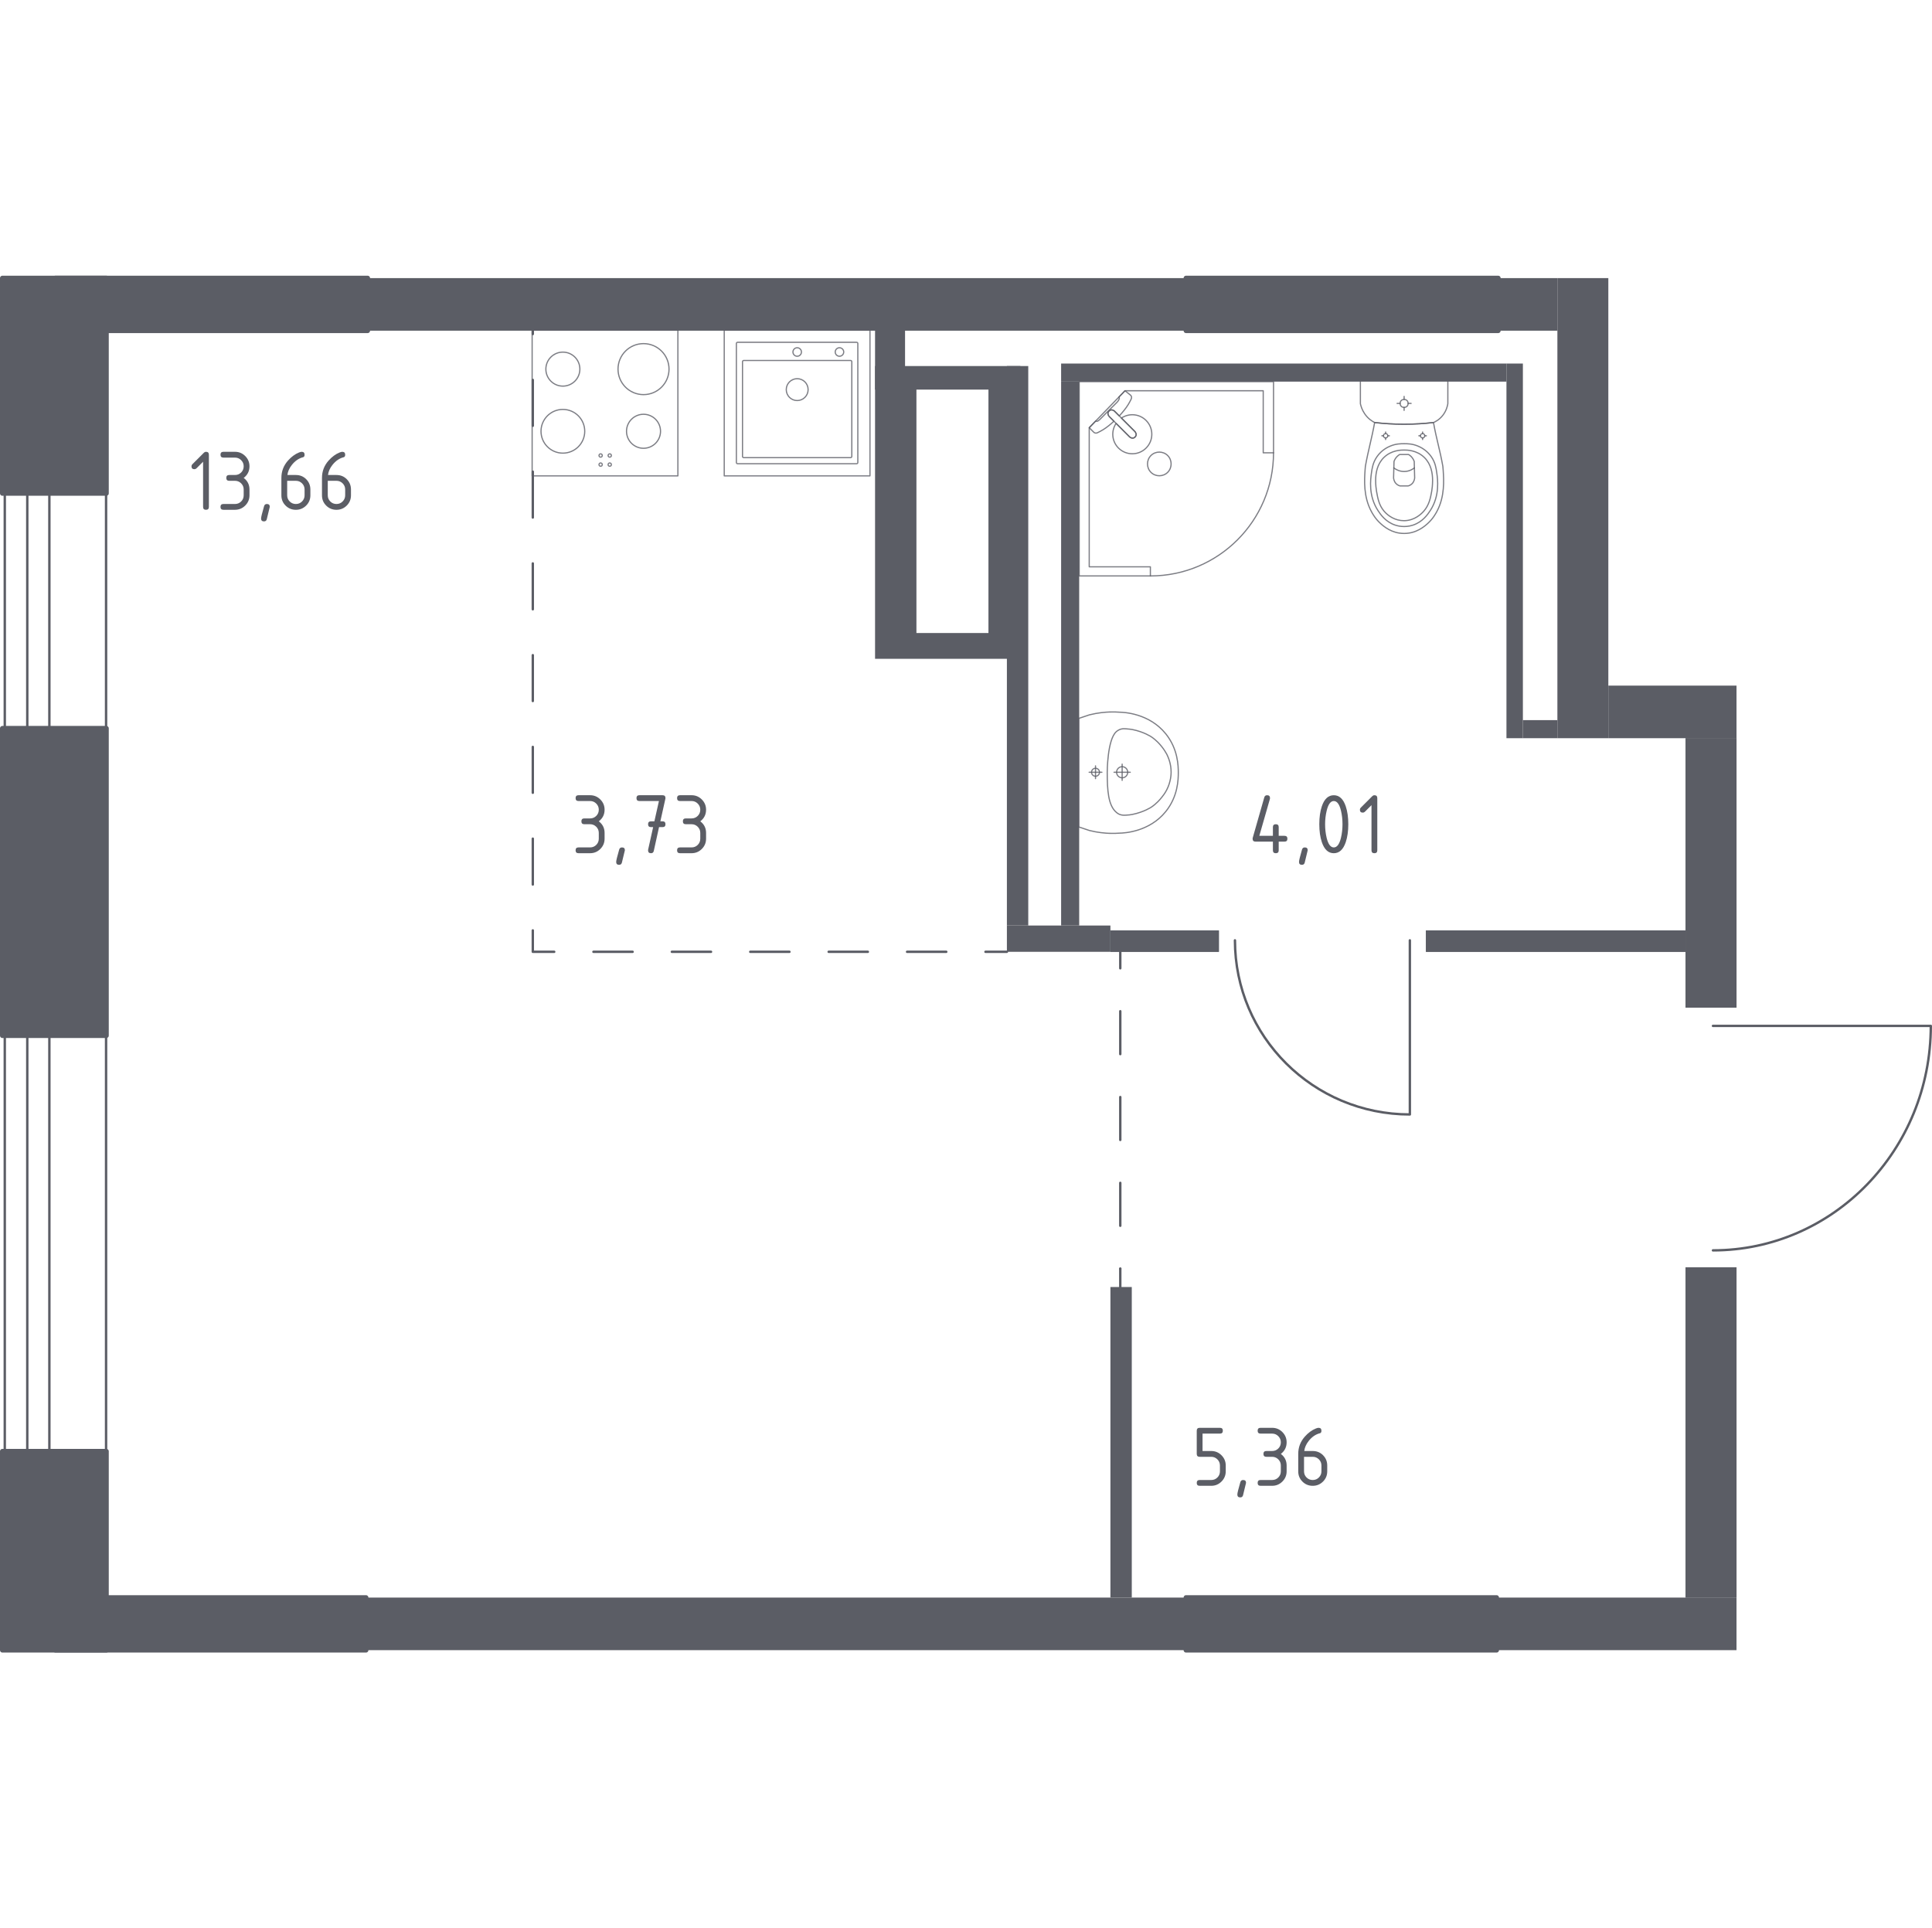 <?xml version="1.0" encoding="iso-8859-1"?>
<!-- Generator: Adobe Illustrator 27.0.0, SVG Export Plug-In . SVG Version: 6.00 Build 0)  -->
<svg version="1.1" xmlns="http://www.w3.org/2000/svg" xmlns:xlink="http://www.w3.org/1999/xlink" x="0px" y="0px"
	 viewBox="0 0 1001.866 1000" style="enable-background:new 0 0 1001.866 1000;" xml:space="preserve">
<g id="&#x446;&#x432;&#x435;&#x442;_&#x43F;&#x43E;&#x43C;&#x435;&#x449;&#x435;&#x43D;&#x438;&#x439;">
</g>
<g id="&#x43E;&#x43A;&#x43D;&#x430;_x2C__&#x434;&#x432;&#x435;&#x440;&#x438;">
	<g>
		
			<rect x="-71.785" y="627.179" transform="matrix(-1.072052e-06 -1 1 -1.072052e-06 -601.578 682.186)" style="fill:none;stroke:#5B5D65;stroke-width:1.244;stroke-linecap:round;stroke-linejoin:round;stroke-miterlimit:10;" width="224.176" height="29.405"/>
		
			<rect x="-103.775" y="636.048" transform="matrix(-1.212662e-06 -1 1 -1.212662e-06 -633.568 650.195)" style="fill:none;stroke:#5B5D65;stroke-width:1.244;stroke-linecap:round;stroke-linejoin:round;stroke-miterlimit:10;" width="224.176" height="11.665"/>
	</g>
	<g>
		
			<rect x="-26.18" y="301.639" transform="matrix(-1.807432e-06 -1 1 -1.807432e-06 -276.038 356.646)" style="fill:none;stroke:#5B5D65;stroke-width:1.244;stroke-linecap:round;stroke-linejoin:round;stroke-miterlimit:10;" width="132.967" height="29.405"/>
		
			<rect x="-58.17" y="310.509" transform="matrix(-2.044494e-06 -1 1 -2.044494e-06 -308.028 324.655)" style="fill:none;stroke:#5B5D65;stroke-width:1.244;stroke-linecap:round;stroke-linejoin:round;stroke-miterlimit:10;" width="132.967" height="11.665"/>
	</g>
	<path style="fill:none;stroke:#5B5D65;stroke-width:1.244;stroke-linecap:round;stroke-linejoin:round;stroke-miterlimit:10;" d="
		M640.399,487.658c0,49.876,40.625,90.3,90.702,90.3l0-90.3"/>
	<path style="fill:none;stroke:#5B5D65;stroke-width:1.244;stroke-linecap:round;stroke-linejoin:round;stroke-miterlimit:10;" d="
		M888.276,648.444c62.396,0,112.968-52.142,112.968-116.417l-112.968,0"/>
</g>
<g id="&#x43F;&#x435;&#x440;&#x435;&#x433;&#x43E;&#x440;&#x43E;&#x434;&#x43A;&#x438;">
	<g>
		<defs>
			<path id="SVGID_1_" d="M874.076,657.223v171.283h26.417V657.223H874.076z M874.076,382.831v139.752h26.417V382.831H874.076z"/>
		</defs>
		<use xlink:href="#SVGID_1_"  style="overflow:visible;fill-rule:evenodd;clip-rule:evenodd;fill:#5B5D65;"/>
		<clipPath id="SVGID_00000136378275316541416630000012710270330488413321_">
			<use xlink:href="#SVGID_1_"  style="overflow:visible;"/>
		</clipPath>
		
			<rect x="874.076" y="382.829" style="clip-path:url(#SVGID_00000136378275316541416630000012710270330488413321_);fill:#5B5D65;" width="26.417" height="445.671"/>
	</g>
	<rect x="575.823" y="667.45" style="fill:#5B5D65;" width="11.078" height="161.052"/>
	<rect x="522.138" y="479.976" style="fill:#5B5D65;" width="53.685" height="13.632"/>
	<rect x="522.138" y="189.83" style="fill:#5B5D65;" width="11.078" height="290.142"/>
	<rect x="781.192" y="188.54" style="fill:#5B5D65;" width="8.522" height="194.288"/>
	<rect x="550.259" y="188.54" style="fill:#5B5D65;" width="230.932" height="9.371"/>
	<rect x="550.259" y="197.914" style="fill:#5B5D65;" width="9.373" height="282.058"/>
	<rect x="190.652" y="144.228" style="fill:#5B5D65;" width="424.371" height="27.266"/>
	<rect x="189.799" y="828.506" style="fill:#5B5D65;" width="425.223" height="27.266"/>
	<rect x="776.079" y="828.506" style="fill:#5B5D65;" width="124.414" height="27.266"/>
	<rect x="776.931" y="144.228" style="fill:#5B5D65;" width="30.677" height="27.266"/>
	<g>
		<defs>
			<path id="SVGID_00000165920492591376021360000008846937331791683219_" d="M739.436,482.533v11.077h134.64v-11.077H739.436z
				 M575.823,482.533v11.077h56.242v-11.077H575.823z"/>
		</defs>
		
			<use xlink:href="#SVGID_00000165920492591376021360000008846937331791683219_"  style="overflow:visible;fill-rule:evenodd;clip-rule:evenodd;fill:#5B5D65;"/>
		<clipPath id="SVGID_00000139252177246385949640000016365135778102569096_">
			<use xlink:href="#SVGID_00000165920492591376021360000008846937331791683219_"  style="overflow:visible;"/>
		</clipPath>
		
			<rect x="575.823" y="482.531" style="clip-path:url(#SVGID_00000139252177246385949640000016365135778102569096_);fill:#5B5D65;" width="298.253" height="11.075"/>
	</g>
	<rect x="789.713" y="373.457" style="fill:#5B5D65;" width="17.895" height="9.371"/>
	<g>
		<rect x="834.025" y="355.562" style="fill:#5B5D65;" width="66.468" height="27.266"/>
		<rect x="807.608" y="144.225" style="fill:#5B5D65;" width="26.416" height="238.603"/>
	</g>
	<g>
		<path style="fill:#5B5D65;" d="M529.149,189.83h-75.376V341.66h75.376V189.83z M475.227,328.283V202.045h37.349v126.238H475.227z"
			/>
		<rect x="453.772" y="170.06" style="fill:#5B5D65;" width="15.555" height="31.985"/>
	</g>
</g>
<g id="&#x448;&#x430;&#x445;&#x442;&#x44B;">
</g>
<g id="&#x43F;&#x443;&#x43D;&#x43A;&#x442;&#x438;&#x440;">
	<g>
		<g>
			
				<line style="fill:none;stroke:#5B5D65;stroke-width:1.244;stroke-linecap:round;stroke-linejoin:round;" x1="276.293" y1="162.124" x2="276.293" y2="173.233"/>
			
				<line style="fill:none;stroke:#5B5D65;stroke-width:1.244;stroke-linecap:round;stroke-linejoin:round;stroke-dasharray:23.79,23.79,0,0,0,0;" x1="276.293" y1="197.023" x2="276.293" y2="482.497"/>
			<polyline style="fill:none;stroke:#5B5D65;stroke-width:1.244;stroke-linecap:round;stroke-linejoin:round;" points="
				276.293,482.497 276.293,493.606 287.402,493.606 			"/>
			
				<line style="fill:none;stroke:#5B5D65;stroke-width:1.244;stroke-linecap:round;stroke-linejoin:round;stroke-dasharray:20.33,20.33,0,0,0,0;" x1="307.731" y1="493.606" x2="511.029" y2="493.606"/>
			
				<line style="fill:none;stroke:#5B5D65;stroke-width:1.244;stroke-linecap:round;stroke-linejoin:round;" x1="511.029" y1="493.606" x2="522.138" y2="493.606"/>
		</g>
	</g>
	<g>
		<g>
			
				<line style="fill:none;stroke:#5B5D65;stroke-width:1.244;stroke-linecap:round;stroke-linejoin:round;" x1="580.937" y1="491.052" x2="580.937" y2="502.162"/>
			
				<line style="fill:none;stroke:#5B5D65;stroke-width:1.244;stroke-linecap:round;stroke-linejoin:round;stroke-dasharray:22.254,22.254,0,0,0,0;" x1="580.937" y1="524.416" x2="580.937" y2="657.939"/>
			
				<line style="fill:none;stroke:#5B5D65;stroke-width:1.244;stroke-linecap:round;stroke-linejoin:round;" x1="580.937" y1="657.939" x2="580.937" y2="669.048"/>
		</g>
	</g>
</g>
<g id="&#x43C;&#x435;&#x431;&#x435;&#x43B;&#x44C;_x2C__&#x441;&#x430;&#x43D;&#x442;&#x435;&#x445;&#x43D;&#x438;&#x43A;&#x430;">
	<g>
		
			<rect x="275.951" y="171.21" style="opacity:0.8;fill:none;stroke:#5B5D65;stroke-width:0.622;stroke-linecap:round;stroke-linejoin:round;stroke-miterlimit:10;" width="75.578" height="75.578"/>
		<g>
			
				<circle style="opacity:0.8;fill:none;stroke:#5B5D65;stroke-width:0.622;stroke-linecap:round;stroke-linejoin:round;stroke-miterlimit:10;" cx="333.707" cy="191.426" r="13.226"/>
		</g>
		<g>
			
				<circle style="opacity:0.8;fill:none;stroke:#5B5D65;stroke-width:0.622;stroke-linecap:round;stroke-linejoin:round;stroke-miterlimit:10;" cx="291.885" cy="223.66" r="11.337"/>
		</g>
		<g>
			
				<circle style="opacity:0.8;fill:none;stroke:#5B5D65;stroke-width:0.622;stroke-linecap:round;stroke-linejoin:round;stroke-miterlimit:10;" cx="291.884" cy="191.427" r="8.817"/>
		</g>
		<g>
			
				<circle style="opacity:0.8;fill:none;stroke:#5B5D65;stroke-width:0.622;stroke-linecap:round;stroke-linejoin:round;stroke-miterlimit:10;" cx="333.707" cy="223.66" r="8.817"/>
		</g>
		
			<circle style="opacity:0.8;fill:none;stroke:#5B5D65;stroke-width:0.622;stroke-linecap:round;stroke-linejoin:round;stroke-miterlimit:10;" cx="311.471" cy="240.944" r="0.851"/>
		
			<circle style="opacity:0.8;fill:none;stroke:#5B5D65;stroke-width:0.622;stroke-linecap:round;stroke-linejoin:round;stroke-miterlimit:10;" cx="316.19" cy="240.944" r="0.851"/>
		
			<circle style="opacity:0.8;fill:none;stroke:#5B5D65;stroke-width:0.622;stroke-linecap:round;stroke-linejoin:round;stroke-miterlimit:10;" cx="316.19" cy="236.225" r="0.851"/>
		
			<circle style="opacity:0.8;fill:none;stroke:#5B5D65;stroke-width:0.622;stroke-linecap:round;stroke-linejoin:round;stroke-miterlimit:10;" cx="311.471" cy="236.225" r="0.851"/>
	</g>
	<g>
		
			<rect x="375.559" y="171.209" style="opacity:0.8;fill:none;stroke:#5B5D65;stroke-width:0.622;stroke-linecap:round;stroke-linejoin:round;stroke-miterlimit:10;" width="75.578" height="75.578"/>
		
			<circle style="opacity:0.8;fill:none;stroke:#5B5D65;stroke-width:0.622;stroke-linecap:round;stroke-linejoin:round;stroke-miterlimit:10;" cx="413.395" cy="202.057" r="5.669"/>
		
			<circle style="opacity:0.8;fill:none;stroke:#5B5D65;stroke-width:0.622;stroke-linecap:round;stroke-linejoin:round;stroke-miterlimit:10;" cx="413.395" cy="182.546" r="2.205"/>
		
			<circle style="opacity:0.8;fill:none;stroke:#5B5D65;stroke-width:0.622;stroke-linecap:round;stroke-linejoin:round;stroke-miterlimit:10;" cx="435.318" cy="182.546" r="2.205"/>
		
			<path style="opacity:0.8;fill:none;stroke:#5B5D65;stroke-width:0.622;stroke-linecap:round;stroke-linejoin:round;stroke-miterlimit:10;" d="
			M444.209,240.489l-61.722,0c-0.346,0-0.63-0.283-0.63-0.63l0-61.722c0-0.346,0.283-0.63,0.63-0.63l61.722,0
			c0.346,0,0.63,0.283,0.63,0.63l0,61.722C444.838,240.206,444.555,240.489,444.209,240.489z"/>
		
			<path style="opacity:0.8;fill:none;stroke:#5B5D65;stroke-width:0.622;stroke-linecap:round;stroke-linejoin:round;stroke-miterlimit:10;" d="
			M441.089,237.333l-55.424,0c-0.346,0-0.63-0.283-0.63-0.63l0-49.126c0-0.346,0.283-0.63,0.63-0.63l55.424,0
			c0.346,0,0.63,0.283,0.63,0.63l0,49.126C441.719,237.05,441.435,237.333,441.089,237.333z"/>
	</g>
	<g>
		
			<ellipse style="opacity:0.8;fill:none;stroke:#5B5D65;stroke-width:0.622;stroke-linecap:round;stroke-linejoin:round;stroke-miterlimit:10;" cx="728.125" cy="209.21" rx="2.075" ry="2.069"/>
		
			<line style="opacity:0.8;fill:none;stroke:#5B5D65;stroke-width:0.622;stroke-linecap:round;stroke-linejoin:round;stroke-miterlimit:10;" x1="724.501" y1="209.21" x2="726.051" y2="209.21"/>
		
			<line style="opacity:0.8;fill:none;stroke:#5B5D65;stroke-width:0.622;stroke-linecap:round;stroke-linejoin:round;stroke-miterlimit:10;" x1="730.2" y1="209.21" x2="731.75" y2="209.21"/>
		
			<line style="opacity:0.8;fill:none;stroke:#5B5D65;stroke-width:0.622;stroke-linecap:round;stroke-linejoin:round;stroke-miterlimit:10;" x1="728.125" y1="212.824" x2="728.125" y2="211.279"/>
		
			<line style="opacity:0.8;fill:none;stroke:#5B5D65;stroke-width:0.622;stroke-linecap:round;stroke-linejoin:round;stroke-miterlimit:10;" x1="728.125" y1="207.141" x2="728.125" y2="205.595"/>
		
			<line style="opacity:0.8;fill:none;stroke:#5B5D65;stroke-width:0.622;stroke-linecap:round;stroke-linejoin:round;stroke-miterlimit:10;" x1="716.582" y1="225.993" x2="717.418" y2="225.993"/>
		
			<line style="opacity:0.8;fill:none;stroke:#5B5D65;stroke-width:0.622;stroke-linecap:round;stroke-linejoin:round;stroke-miterlimit:10;" x1="719.656" y1="225.993" x2="720.492" y2="225.993"/>
		
			<line style="opacity:0.8;fill:none;stroke:#5B5D65;stroke-width:0.622;stroke-linecap:round;stroke-linejoin:round;stroke-miterlimit:10;" x1="718.537" y1="227.943" x2="718.537" y2="227.109"/>
		
			<line style="opacity:0.8;fill:none;stroke:#5B5D65;stroke-width:0.622;stroke-linecap:round;stroke-linejoin:round;stroke-miterlimit:10;" x1="718.537" y1="224.877" x2="718.537" y2="224.043"/>
		
			<ellipse style="opacity:0.8;fill:none;stroke:#5B5D65;stroke-width:0.622;stroke-linecap:round;stroke-linejoin:round;stroke-miterlimit:10;" cx="718.537" cy="225.993" rx="1.119" ry="1.116"/>
		
			<ellipse style="opacity:0.8;fill:none;stroke:#5B5D65;stroke-width:0.622;stroke-linecap:round;stroke-linejoin:round;stroke-miterlimit:10;" cx="737.714" cy="225.993" rx="1.119" ry="1.116"/>
		
			<line style="opacity:0.8;fill:none;stroke:#5B5D65;stroke-width:0.622;stroke-linecap:round;stroke-linejoin:round;stroke-miterlimit:10;" x1="735.758" y1="225.993" x2="736.594" y2="225.993"/>
		
			<line style="opacity:0.8;fill:none;stroke:#5B5D65;stroke-width:0.622;stroke-linecap:round;stroke-linejoin:round;stroke-miterlimit:10;" x1="738.833" y1="225.993" x2="739.669" y2="225.993"/>
		
			<line style="opacity:0.8;fill:none;stroke:#5B5D65;stroke-width:0.622;stroke-linecap:round;stroke-linejoin:round;stroke-miterlimit:10;" x1="737.714" y1="227.943" x2="737.714" y2="227.109"/>
		
			<line style="opacity:0.8;fill:none;stroke:#5B5D65;stroke-width:0.622;stroke-linecap:round;stroke-linejoin:round;stroke-miterlimit:10;" x1="737.714" y1="224.877" x2="737.714" y2="224.043"/>
		
			<path style="opacity:0.8;fill:none;stroke:#5B5D65;stroke-width:0.622;stroke-linecap:round;stroke-linejoin:round;stroke-miterlimit:10;" d="
			M748.382,243.865c-0.057-0.864-0.124-1.574-0.172-2.041c-1.513-8.508-3.342-14.196-4.856-22.704
			c-4.576,0.53-9.679,0.88-15.23,0.881c-5.573,0.001-10.696-0.349-15.287-0.881c-1.513,8.508-3.285,14.196-4.798,22.704
			c-0.048,0.467-0.115,1.176-0.171,2.041c-0.335,5.1-0.9,13.691,3.297,21.439c0.677,1.25,2.069,3.768,4.726,6.175
			c1.592,1.442,5.821,5.156,12.082,5.159c0.052,0,0.101-0.005,0.152-0.005c0.052,0,0.101,0.005,0.152,0.005
			c6.26-0.003,10.49-3.717,12.082-5.159c2.657-2.406,4.049-4.925,4.726-6.175C749.282,257.556,748.717,248.965,748.382,243.865z"/>
		
			<path style="opacity:0.8;fill:none;stroke:#5B5D65;stroke-width:0.622;stroke-linecap:round;stroke-linejoin:round;stroke-miterlimit:10;" d="
			M745.07,245.288c-0.357-2.558-0.789-5.42-2.801-8.358c-2.482-3.624-5.814-5.097-6.9-5.56c-2.961-1.262-5.483-1.262-7.244-1.262
			c-1.76,0-4.282,0-7.244,1.262c-1.086,0.463-4.419,1.936-6.9,5.56c-2.012,2.938-2.444,5.8-2.801,8.358
			c-0.455,3.26-1.643,11.784,3.365,19.454c1.247,1.91,3.918,5.942,9.048,7.607c1.063,0.345,4.742,1.403,9.064,0
			c5.13-1.665,7.799-5.697,9.047-7.608C746.713,257.071,745.525,248.547,745.07,245.288z"/>
		
			<path style="opacity:0.8;fill:none;stroke:#5B5D65;stroke-width:0.622;stroke-linecap:round;stroke-linejoin:round;stroke-miterlimit:10;" d="
			M738.637,237.274c-3.974-3.907-9.153-3.894-10.512-3.883c-1.359-0.011-6.538-0.024-10.512,3.883
			c-3.515,3.456-4.276,8.202-4.252,11.97c0.015,2.331,0.207,4.111,0.462,5.559c0.632,3.581,1.266,7.177,3.886,10.266
			c2.072,2.443,5.757,5.007,10.448,4.959c5.549-0.057,9.125-3.734,10.229-5.013c2.767-3.208,3.446-6.944,4.039-10.211
			c0.24-1.323,0.447-3.157,0.462-5.559C742.913,245.476,742.152,240.73,738.637,237.274z"/>
		
			<path style="opacity:0.8;fill:none;stroke:#5B5D65;stroke-width:0.622;stroke-linecap:round;stroke-linejoin:round;stroke-miterlimit:10;" d="
			M733.366,239.319c-0.213-0.611-0.652-1.61-1.543-2.526c-0.499-0.514-1.001-0.859-1.406-1.089c-0.009,0-0.015,0-0.024,0
			c-2.115,0-2.436,0-4.536,0c-0.009,0-0.015,0-0.024,0c-0.405,0.23-0.907,0.576-1.406,1.089c-0.891,0.916-1.329,1.915-1.543,2.526
			c-0.074,2.817-0.149,5.633-0.223,8.45c0.022,0.38,0.149,1.802,1.237,2.975c0.849,0.915,1.823,1.183,2.217,1.267
			c1.34,0,2.68,0,4.021,0c0.393-0.084,1.368-0.352,2.217-1.267c1.088-1.173,1.215-2.596,1.237-2.975
			C733.515,244.953,733.441,242.136,733.366,239.319z"/>
		
			<path style="opacity:0.8;fill:none;stroke:#5B5D65;stroke-width:0.622;stroke-linecap:round;stroke-linejoin:round;stroke-miterlimit:10;" d="
			M733.464,242.647c-0.639,0.501-2.538,1.85-5.272,1.872c-2.815,0.022-4.774-1.377-5.406-1.872"/>
		
			<path style="opacity:0.8;fill:none;stroke:#5B5D65;stroke-width:0.622;stroke-linecap:round;stroke-linejoin:round;stroke-miterlimit:10;" d="
			M749.744,196.652l-43.238,0c-0.582,0-1.055,0.505-1.055,1.127c0,0,0,10.472,0,11.591c0.133,0.613,0.344,1.411,0.694,2.307
			c0.35,0.897,0.839,1.892,1.524,2.899c0.904,1.327,1.911,2.321,2.834,3.053c0.923,0.732,1.763,1.205,2.334,1.492
			c2.296,0.266,4.724,0.486,7.275,0.641c2.551,0.154,5.225,0.241,8.012,0.241c2.775,0,5.439-0.088,7.98-0.242
			c2.542-0.154,4.961-0.374,7.249-0.639c0.505-0.213,1.264-0.574,2.116-1.161c0.852-0.587,1.798-1.4,2.678-2.516
			c0.95-1.205,1.565-2.436,1.967-3.51c0.401-1.074,0.589-1.99,0.683-2.564c0-1.277,0-11.591,0-11.591
			C750.799,197.156,750.327,196.652,749.744,196.652z"/>
	</g>
	<g>
		
			<path style="opacity:0.8;fill:none;stroke:#5B5D65;stroke-width:0.622;stroke-linecap:round;stroke-linejoin:round;stroke-miterlimit:10;" d="
			M581.91,397.605c1.589,0,2.877,1.295,2.877,2.888c0,1.59-1.288,2.881-2.877,2.881c-1.593,0-2.88-1.291-2.88-2.881
			C579.029,398.9,580.317,397.605,581.91,397.605z"/>
		
			<line style="opacity:0.8;fill:none;stroke:#5B5D65;stroke-width:0.622;stroke-linecap:round;stroke-linejoin:round;stroke-miterlimit:10;" x1="581.908" y1="404.693" x2="581.908" y2="396.287"/>
		
			<line style="opacity:0.8;fill:none;stroke:#5B5D65;stroke-width:0.622;stroke-linecap:round;stroke-linejoin:round;stroke-miterlimit:10;" x1="586.111" y1="400.49" x2="577.705" y2="400.49"/>
		
			<path style="opacity:0.8;fill:none;stroke:#5B5D65;stroke-width:0.622;stroke-linecap:round;stroke-linejoin:round;stroke-miterlimit:10;" d="
			M568.097,398.424c1.141,0,2.065,0.927,2.065,2.069c0,1.139-0.924,2.064-2.065,2.064c-1.143,0-2.067-0.925-2.067-2.064
			C566.03,399.351,566.954,398.424,568.097,398.424z"/>
		
			<line style="opacity:0.8;fill:none;stroke:#5B5D65;stroke-width:0.622;stroke-linecap:round;stroke-linejoin:round;stroke-miterlimit:10;" x1="568.096" y1="403.792" x2="568.096" y2="397.188"/>
		
			<line style="opacity:0.8;fill:none;stroke:#5B5D65;stroke-width:0.622;stroke-linecap:round;stroke-linejoin:round;stroke-miterlimit:10;" x1="571.399" y1="400.49" x2="564.794" y2="400.49"/>
		
			<path style="opacity:0.8;fill:none;stroke:#5B5D65;stroke-width:0.622;stroke-linecap:round;stroke-linejoin:round;stroke-miterlimit:10;" d="
			M580.692,369.352c-1.482-0.111-3.318-0.18-5.425-0.103c-0.823,0.03-2.392,0.108-4.364,0.355c-1.624,0.204-3.646,0.538-5.946,1.11
			c-1.858,0.62-3.716,1.241-5.575,1.861c0,0.001,0,0.013,0,0.017c0,0.79,0,56.001,0,56.23c0,0.004,0,0.016,0,0.017
			c1.858,0.62,3.716,1.241,5.575,1.861c2.3,0.573,4.322,0.907,5.946,1.11c1.972,0.247,3.542,0.325,4.364,0.355
			c2.106,0.077,3.942,0.008,5.423-0.103c2.055-0.043,15.229-0.529,23.836-11.203c6.371-7.901,6.501-16.748,6.501-20.152
			c0-3.404-0.13-12.251-6.501-20.152C595.919,369.881,582.747,369.394,580.692,369.352z"/>
		
			<path style="opacity:0.8;fill:none;stroke:#5B5D65;stroke-width:0.622;stroke-linecap:round;stroke-linejoin:round;stroke-miterlimit:10;" d="
			M583.916,377.964c-0.718-0.064-1.695-0.129-2.861,0.218c-0.06,0.018-0.111,0.035-0.155,0.05c0,0-1.016,0.349-1.934,1.125
			c-4.796,4.054-4.796,21.147-4.796,21.147l0,0c0,9.387,0.51,17.288,4.789,20.831c0.001,0.001,0.004,0.003,0.005,0.004
			c0.001,0,0.002,0.002,0.003,0.002c0.947,0.827,1.793,1.085,1.932,1.125c0,0,0.002,0,0.002,0.001
			c1.273,0.436,2.823,0.281,3.017,0.268c1.469-0.099,2.203-0.149,3.257-0.362c6.045-1.224,9.805-3.753,9.805-3.753
			c2.802-1.885,4.497-3.941,5.366-5.013c0.698-0.86,1.752-2.174,2.722-4.079c2.121-4.168,2.224-8.001,2.23-9.024
			c0.027-4.516-1.511-7.83-2.229-9.332l0-0.001c-0.597-1.103-1.475-2.541-2.722-4.08c-0.856-1.057-2.555-3.122-5.366-5.012
			c0,0-3.794-2.552-9.805-3.753C586.514,378.194,585.648,378.118,583.916,377.964z"/>
	</g>
	<g>
		
			<polygon style="opacity:0.8;fill:none;stroke:#5B5D65;stroke-width:0.622;stroke-linecap:round;stroke-linejoin:round;stroke-miterlimit:10;" points="
			660.403,234.822 660.403,197.914 559.632,197.914 559.633,298.685 596.544,298.685 596.544,293.953 564.835,293.953 
			564.834,221.803 583.382,202.646 655.063,202.646 655.063,234.822 		"/>
		
			<path style="opacity:0.8;fill:none;stroke:#5B5D65;stroke-width:0.622;stroke-linecap:round;stroke-linejoin:round;stroke-miterlimit:10;" d="
			M596.544,298.684c35.268,0,63.86-28.594,63.86-63.863"/>
		
			<path style="opacity:0.8;fill:none;stroke:#5B5D65;stroke-width:0.622;stroke-linecap:round;stroke-linejoin:round;stroke-miterlimit:10;" d="
			M588.521,223.797l-7.114-7.114l-0.304-0.308l-3.16-3.156c0,0-1.513-1.41-2.844-0.079c-1.327,1.331,0.087,2.84,0.087,2.84
			l3.152,3.156l0.308,0.308l7.114,7.11c0,0,1.513,1.418,2.844,0.087C589.932,225.31,588.521,223.797,588.521,223.797z"/>
		
			<path style="opacity:0.8;fill:none;stroke:#5B5D65;stroke-width:0.622;stroke-linecap:round;stroke-linejoin:round;stroke-miterlimit:10;" d="
			M605.525,236.244c2.37,2.374,2.37,6.328,0,8.701c-2.378,2.378-6.332,2.378-8.693-0.004c-2.374-2.37-2.374-6.324,0-8.698
			C599.194,233.862,603.148,233.862,605.525,236.244z"/>
		
			<path style="opacity:0.8;fill:none;stroke:#5B5D65;stroke-width:0.622;stroke-linecap:round;stroke-linejoin:round;stroke-miterlimit:10;" d="
			M575.1,213.14c1.331-1.331,2.844,0.079,2.844,0.079l2.471,2.469c1.879-2.011,3.553-4.097,4.666-5.936
			c0.553-0.913,1.062-1.853,1.52-2.813v-0.004c0.324-0.687,0.214-1.454-0.268-1.939c-0.984-0.783-1.967-1.567-2.951-2.35
			c-1.063,1.097-2.125,2.195-3.188,3.293c0.047,0.036,0.117,0.099,0.171,0.195c0.376,0.669-0.577,1.947-1.122,2.493
			c-4.39,4.396-5.95,5.869-8.429,8.433c-0.434,0.448-1.637,1.722-2.352,1.404c-0.11-0.049-0.183-0.124-0.225-0.175
			c-1.135,1.172-2.268,2.343-3.403,3.515c0.788,0.841,1.562,1.508,2.35,2.35c0.474,0.47,1.221,0.597,1.888,0.284
			c1.03-0.478,2.026-1.031,2.998-1.62c1.731-1.059,3.682-2.613,5.581-4.37l-2.465-2.467
			C575.187,215.981,573.773,214.472,575.1,213.14z"/>
		
			<path style="opacity:0.8;fill:none;stroke:#5B5D65;stroke-width:0.622;stroke-linecap:round;stroke-linejoin:round;stroke-miterlimit:10;" d="
			M594.324,232.361c3.954-3.954,3.954-10.361,0-14.314c-3.481-3.481-8.859-3.89-12.794-1.242l6.992,6.993
			c0,0,1.41,1.512,0.083,2.844c-1.332,1.331-2.844-0.087-2.844-0.087l-6.992-6.989c-2.648,3.936-2.24,9.315,1.241,12.795
			C583.964,236.315,590.37,236.315,594.324,232.361z"/>
	</g>
</g>
<g id="&#x43D;&#x435;&#x441;&#x443;&#x449;&#x438;&#x435;">
	
		<rect x="28.743" y="144.228" style="fill:#5B5D65;stroke:#5B5D65;stroke-width:2.489;stroke-linecap:round;stroke-linejoin:round;stroke-miterlimit:10;" width="161.908" height="27.266"/>
	
		<rect x="28.743" y="828.506" style="fill:#5B5D65;stroke:#5B5D65;stroke-width:2.489;stroke-linecap:round;stroke-linejoin:round;stroke-miterlimit:10;" width="161.056" height="27.266"/>
	
		<rect x="615.022" y="144.228" style="fill:#5B5D65;stroke:#5B5D65;stroke-width:2.489;stroke-linecap:round;stroke-linejoin:round;stroke-miterlimit:10;" width="161.908" height="27.266"/>
	
		<rect x="615.022" y="828.506" style="fill:#5B5D65;stroke:#5B5D65;stroke-width:2.489;stroke-linecap:round;stroke-linejoin:round;stroke-miterlimit:10;" width="161.056" height="27.266"/>
	
		<rect x="1.244" y="752.634" style="fill:#5B5D65;stroke:#5B5D65;stroke-width:2.489;stroke-linecap:round;stroke-linejoin:round;stroke-miterlimit:10;" width="53.915" height="103.138"/>
	
		<rect x="1.244" y="377.717" style="fill:#5B5D65;stroke:#5B5D65;stroke-width:2.489;stroke-linecap:round;stroke-linejoin:round;stroke-miterlimit:10;" width="53.915" height="159.352"/>
	
		<rect x="1.244" y="144.228" style="fill:#5B5D65;stroke:#5B5D65;stroke-width:2.489;stroke-linecap:round;stroke-linejoin:round;stroke-miterlimit:10;" width="53.915" height="111.631"/>
</g>
<g id="&#x43B;&#x435;&#x441;&#x442;&#x43D;&#x438;&#x446;&#x44B;_x2C__&#x43B;&#x438;&#x444;&#x442;&#x44B;">
</g>
<g id="&#x43F;&#x43B;&#x43E;&#x449;&#x430;&#x434;&#x438;">
	<g>
		<path style="fill:#5B5D65;" d="M105.314,239.447l-3.456,3.456c-0.29,0.283-0.64,0.426-1.051,0.426
			c-1.005,0-1.508-0.502-1.508-1.504c0-0.41,0.144-0.76,0.433-1.048l5.878-5.878c0.395-0.396,0.797-0.593,1.207-0.593
			c1.002,0,1.504,0.501,1.504,1.504v27.065c0,1.003-0.501,1.504-1.504,1.504s-1.503-0.501-1.503-1.503V239.447z"/>
		<path style="fill:#5B5D65;" d="M121.855,249.344h-3.007c-1.002,0-1.503-0.502-1.503-1.504c0-1.003,0.501-1.504,1.503-1.504h3.007
			c1.261,0,2.328-0.437,3.201-1.31c0.873-0.874,1.31-1.94,1.31-3.201c0-1.245-0.441-2.309-1.321-3.189
			c-0.881-0.881-1.944-1.321-3.19-1.321h-6.015c-1.002,0-1.503-0.502-1.503-1.504c0-1.003,0.501-1.504,1.503-1.504h6.015
			c2.081,0,3.854,0.737,5.32,2.21c1.466,1.474,2.199,3.243,2.199,5.309c0,2.491-1.002,4.496-3.007,6.015
			c2.005,1.519,3.007,3.523,3.007,6.015v3.007c0,2.081-0.737,3.854-2.21,5.32c-1.474,1.466-3.243,2.198-5.309,2.198h-6.015
			c-1.002,0-1.503-0.501-1.503-1.504c0-1.002,0.501-1.503,1.503-1.503h6.015c1.261,0,2.328-0.437,3.201-1.311
			c0.873-0.873,1.31-1.94,1.31-3.201v-3.007c0-1.245-0.441-2.309-1.321-3.189C124.163,249.784,123.1,249.344,121.855,249.344z"/>
		<path style="fill:#5B5D65;" d="M138.395,261.373c1.002,0,1.503,0.493,1.503,1.48c0,0.137-0.516,2.271-1.549,6.402
			c-0.183,0.759-0.669,1.139-1.458,1.139c-1.002,0-1.503-0.501-1.503-1.504c0-0.684,0.516-2.81,1.549-6.379
			C137.149,261.752,137.635,261.373,138.395,261.373z"/>
		<path style="fill:#5B5D65;" d="M156.438,234.307c1.002,0,1.504,0.501,1.504,1.504c0,0.744-0.25,1.177-0.752,1.299
			c-2.232,0.562-4.185,1.898-5.855,4.01c-1.321,1.671-2.089,3.409-2.301,5.217h4.397c2.126,0,3.911,0.729,5.354,2.188
			s2.165,3.234,2.165,5.331v3.007c0,2.097-0.733,3.873-2.199,5.331s-3.239,2.188-5.32,2.188c-2.096,0-3.873-0.726-5.331-2.176
			s-2.187-3.216-2.187-5.297v-9.067c0-3.402,1.131-6.387,3.395-8.954c1.762-1.989,3.683-3.401,5.764-4.237
			C155.664,234.421,156.12,234.307,156.438,234.307z M148.92,249.344v7.518c0,1.261,0.437,2.328,1.31,3.201
			c0.873,0.874,1.94,1.311,3.201,1.311s2.328-0.44,3.201-1.322c0.873-0.88,1.31-1.943,1.31-3.189v-3.007
			c0-1.261-0.441-2.327-1.321-3.201c-0.881-0.873-1.944-1.31-3.19-1.31H148.92z"/>
		<path style="fill:#5B5D65;" d="M177.49,234.307c1.002,0,1.504,0.501,1.504,1.504c0,0.744-0.25,1.177-0.752,1.299
			c-2.232,0.562-4.185,1.898-5.855,4.01c-1.321,1.671-2.089,3.409-2.301,5.217h4.397c2.126,0,3.911,0.729,5.354,2.188
			s2.165,3.234,2.165,5.331v3.007c0,2.097-0.733,3.873-2.199,5.331s-3.239,2.188-5.32,2.188c-2.096,0-3.873-0.726-5.331-2.176
			s-2.187-3.216-2.187-5.297v-9.067c0-3.402,1.131-6.387,3.395-8.954c1.762-1.989,3.683-3.401,5.764-4.237
			C176.715,234.421,177.171,234.307,177.49,234.307z M169.972,249.344v7.518c0,1.261,0.437,2.328,1.31,3.201
			c0.873,0.874,1.94,1.311,3.201,1.311s2.328-0.44,3.201-1.322c0.873-0.88,1.31-1.943,1.31-3.189v-3.007
			c0-1.261-0.441-2.327-1.321-3.201c-0.881-0.873-1.944-1.31-3.19-1.31H169.972z"/>
	</g>
	<g>
		<path style="fill:#5B5D65;" d="M620.589,753.998v-12.029c0-1.003,0.501-1.504,1.503-1.504h10.526c1.002,0,1.503,0.501,1.503,1.504
			c0,1.002-0.501,1.504-1.503,1.504h-9.022v9.021h4.511c2.081,0,3.854,0.737,5.32,2.21c1.466,1.474,2.199,3.243,2.199,5.309v3.007
			c0,2.081-0.737,3.854-2.21,5.32c-1.474,1.466-3.243,2.198-5.309,2.198h-6.015c-1.002,0-1.503-0.501-1.503-1.504
			c0-1.002,0.501-1.503,1.503-1.503h6.015c1.261,0,2.328-0.437,3.201-1.311c0.873-0.873,1.31-1.94,1.31-3.201v-3.007
			c0-1.245-0.441-2.309-1.321-3.189c-0.881-0.881-1.944-1.321-3.19-1.321h-6.015C621.09,755.502,620.589,755,620.589,753.998z"/>
		<path style="fill:#5B5D65;" d="M644.647,767.531c1.002,0,1.503,0.493,1.503,1.48c0,0.137-0.516,2.271-1.549,6.402
			c-0.183,0.759-0.669,1.139-1.458,1.139c-1.002,0-1.503-0.501-1.503-1.504c0-0.684,0.516-2.81,1.549-6.379
			C643.402,767.91,643.888,767.531,644.647,767.531z"/>
		<path style="fill:#5B5D65;" d="M659.684,755.502h-3.007c-1.002,0-1.503-0.502-1.503-1.504c0-1.003,0.501-1.504,1.503-1.504h3.007
			c1.261,0,2.328-0.437,3.201-1.31c0.873-0.874,1.31-1.94,1.31-3.201c0-1.245-0.441-2.309-1.321-3.189
			c-0.881-0.881-1.944-1.321-3.19-1.321h-6.015c-1.002,0-1.503-0.502-1.503-1.504c0-1.003,0.501-1.504,1.503-1.504h6.015
			c2.081,0,3.854,0.737,5.32,2.21c1.466,1.474,2.199,3.243,2.199,5.309c0,2.491-1.002,4.496-3.007,6.015
			c2.005,1.519,3.007,3.523,3.007,6.015v3.007c0,2.081-0.737,3.854-2.21,5.32c-1.474,1.466-3.243,2.198-5.309,2.198h-6.015
			c-1.002,0-1.503-0.501-1.503-1.504c0-1.002,0.501-1.503,1.503-1.503h6.015c1.261,0,2.328-0.437,3.201-1.311
			c0.873-0.873,1.31-1.94,1.31-3.201v-3.007c0-1.245-0.441-2.309-1.321-3.189C661.992,755.943,660.929,755.502,659.684,755.502z"/>
		<path style="fill:#5B5D65;" d="M683.742,740.465c1.002,0,1.504,0.501,1.504,1.504c0,0.744-0.25,1.177-0.752,1.299
			c-2.232,0.562-4.185,1.898-5.855,4.01c-1.321,1.671-2.089,3.409-2.301,5.217h4.397c2.126,0,3.911,0.729,5.354,2.188
			s2.165,3.234,2.165,5.331v3.007c0,2.097-0.733,3.873-2.199,5.331s-3.239,2.188-5.32,2.188c-2.096,0-3.873-0.726-5.331-2.176
			s-2.187-3.216-2.187-5.297v-9.067c0-3.402,1.131-6.387,3.395-8.954c1.762-1.989,3.683-3.401,5.764-4.237
			C682.968,740.579,683.423,740.465,683.742,740.465z M676.224,755.502v7.518c0,1.261,0.437,2.328,1.31,3.201
			c0.873,0.874,1.94,1.311,3.201,1.311s2.328-0.44,3.201-1.322c0.873-0.88,1.31-1.943,1.31-3.189v-3.007
			c0-1.261-0.441-2.327-1.321-3.201c-0.881-0.873-1.944-1.31-3.19-1.31H676.224z"/>
	</g>
	<g>
		<path style="fill:#5B5D65;" d="M649.559,434.961c0-0.167,0.015-0.304,0.045-0.41l6.015-21.051
			c0.212-0.729,0.699-1.094,1.458-1.094c1.002,0,1.504,0.503,1.504,1.507c0,0.138-0.018,0.282-0.053,0.435l-5.483,19.11h7.04v-4.512
			c0-1.002,0.501-1.503,1.504-1.503s1.503,0.501,1.503,1.503v4.512h3.007c1.002,0,1.504,0.501,1.504,1.503
			c0,1.003-0.501,1.504-1.504,1.504h-3.007v4.511c0,1.003-0.501,1.504-1.503,1.504s-1.504-0.501-1.504-1.504v-4.511h-9.022
			C650.06,436.465,649.559,435.964,649.559,434.961z"/>
		<path style="fill:#5B5D65;" d="M676.625,439.473c1.002,0,1.503,0.493,1.503,1.48c0,0.137-0.516,2.271-1.549,6.402
			c-0.183,0.759-0.669,1.139-1.458,1.139c-1.002,0-1.503-0.501-1.503-1.504c0-0.684,0.516-2.81,1.549-6.379
			C675.379,439.852,675.865,439.473,676.625,439.473z"/>
		<path style="fill:#5B5D65;" d="M699.179,427.444c0,3.584-0.441,6.683-1.321,9.295c-1.292,3.827-3.357,5.741-6.197,5.741
			s-4.906-1.906-6.197-5.719c-0.881-2.612-1.321-5.718-1.321-9.317c0-3.601,0.44-6.706,1.321-9.318
			c1.291-3.812,3.356-5.719,6.197-5.719s4.906,1.914,6.197,5.741C698.738,420.76,699.179,423.859,699.179,427.444z M696.172,427.444
			c0-2.491-0.266-4.838-0.797-7.04c-0.805-3.326-2.043-4.989-3.714-4.989c-1.655,0-2.886,1.671-3.69,5.012
			c-0.547,2.248-0.82,4.587-0.82,7.018c0,2.476,0.266,4.822,0.797,7.039c0.805,3.326,2.042,4.99,3.713,4.99s2.909-1.664,3.714-4.99
			C695.906,432.266,696.172,429.919,696.172,427.444z"/>
		<path style="fill:#5B5D65;" d="M711.208,417.547l-3.456,3.456c-0.29,0.283-0.64,0.426-1.051,0.426
			c-1.005,0-1.508-0.502-1.508-1.504c0-0.41,0.144-0.76,0.433-1.048l5.878-5.878c0.395-0.396,0.797-0.593,1.207-0.593
			c1.002,0,1.504,0.501,1.504,1.504v27.065c0,1.003-0.501,1.504-1.504,1.504s-1.503-0.501-1.503-1.503V417.547z"/>
	</g>
	<g>
		<path style="fill:#5B5D65;" d="M305.999,427.442h-3.007c-1.002,0-1.503-0.502-1.503-1.504c0-1.003,0.501-1.504,1.503-1.504h3.007
			c1.261,0,2.328-0.437,3.201-1.31c0.873-0.874,1.31-1.94,1.31-3.201c0-1.245-0.441-2.309-1.321-3.189
			c-0.881-0.881-1.944-1.321-3.19-1.321h-6.015c-1.002,0-1.503-0.502-1.503-1.504c0-1.003,0.501-1.504,1.503-1.504h6.015
			c2.081,0,3.854,0.737,5.32,2.21c1.466,1.474,2.199,3.243,2.199,5.309c0,2.491-1.002,4.496-3.007,6.015
			c2.005,1.519,3.007,3.523,3.007,6.015v3.007c0,2.081-0.737,3.854-2.21,5.32c-1.474,1.466-3.243,2.198-5.309,2.198h-6.015
			c-1.002,0-1.503-0.501-1.503-1.504c0-1.002,0.501-1.503,1.503-1.503h6.015c1.261,0,2.328-0.437,3.201-1.311
			c0.873-0.873,1.31-1.94,1.31-3.201v-3.007c0-1.245-0.441-2.309-1.321-3.189C308.307,427.882,307.244,427.442,305.999,427.442z"/>
		<path style="fill:#5B5D65;" d="M322.539,439.471c1.002,0,1.503,0.493,1.503,1.48c0,0.137-0.516,2.271-1.549,6.402
			c-0.183,0.759-0.669,1.139-1.458,1.139c-1.002,0-1.503-0.501-1.503-1.504c0-0.684,0.516-2.81,1.549-6.379
			C321.293,439.85,321.779,439.471,322.539,439.471z"/>
		<path style="fill:#5B5D65;" d="M338.697,428.946l-1.119-0.001c-1.004,0-1.507-0.501-1.507-1.503c0-1.003,0.5-1.504,1.499-1.504
			l1.771-0.002l2.362-10.523h-10.143c-1.003,0-1.504-0.502-1.504-1.504c0-1.003,0.501-1.504,1.503-1.504h12.029
			c0.987,0,1.489,0.486,1.504,1.458c0,0.092-0.015,0.213-0.045,0.364l-2.603,11.71l1.142,0.001c1.004,0,1.506,0.501,1.506,1.504
			c0,1.002-0.503,1.503-1.509,1.503l-1.829-0.003l-2.722,12.352c-0.182,0.79-0.661,1.185-1.435,1.185
			c-1.018,0-1.527-0.501-1.527-1.503c0-0.151,0.009-0.266,0.028-0.342L338.697,428.946z"/>
		<path style="fill:#5B5D65;" d="M358.626,427.442h-3.007c-1.002,0-1.503-0.502-1.503-1.504c0-1.003,0.501-1.504,1.503-1.504h3.007
			c1.261,0,2.328-0.437,3.201-1.31c0.873-0.874,1.31-1.94,1.31-3.201c0-1.245-0.441-2.309-1.321-3.189
			c-0.881-0.881-1.944-1.321-3.19-1.321h-6.015c-1.002,0-1.503-0.502-1.503-1.504c0-1.003,0.501-1.504,1.503-1.504h6.015
			c2.081,0,3.854,0.737,5.32,2.21c1.466,1.474,2.199,3.243,2.199,5.309c0,2.491-1.002,4.496-3.007,6.015
			c2.005,1.519,3.007,3.523,3.007,6.015v3.007c0,2.081-0.737,3.854-2.21,5.32c-1.474,1.466-3.243,2.198-5.309,2.198h-6.015
			c-1.002,0-1.503-0.501-1.503-1.504c0-1.002,0.501-1.503,1.503-1.503h6.015c1.261,0,2.328-0.437,3.201-1.311
			c0.873-0.873,1.31-1.94,1.31-3.201v-3.007c0-1.245-0.441-2.309-1.321-3.189C360.935,427.882,359.872,427.442,358.626,427.442z"/>
	</g>
</g>
<g id="&#x442;&#x430;&#x431;&#x43B;&#x438;&#x447;&#x43A;&#x438;">
</g>
<g id="&#x44D;&#x442;&#x430;&#x436;_x2C__&#x441;&#x435;&#x43A;&#x446;&#x438;&#x438;">
</g>
<g id="&#x421;&#x43B;&#x43E;&#x439;_12">
</g>
</svg>
